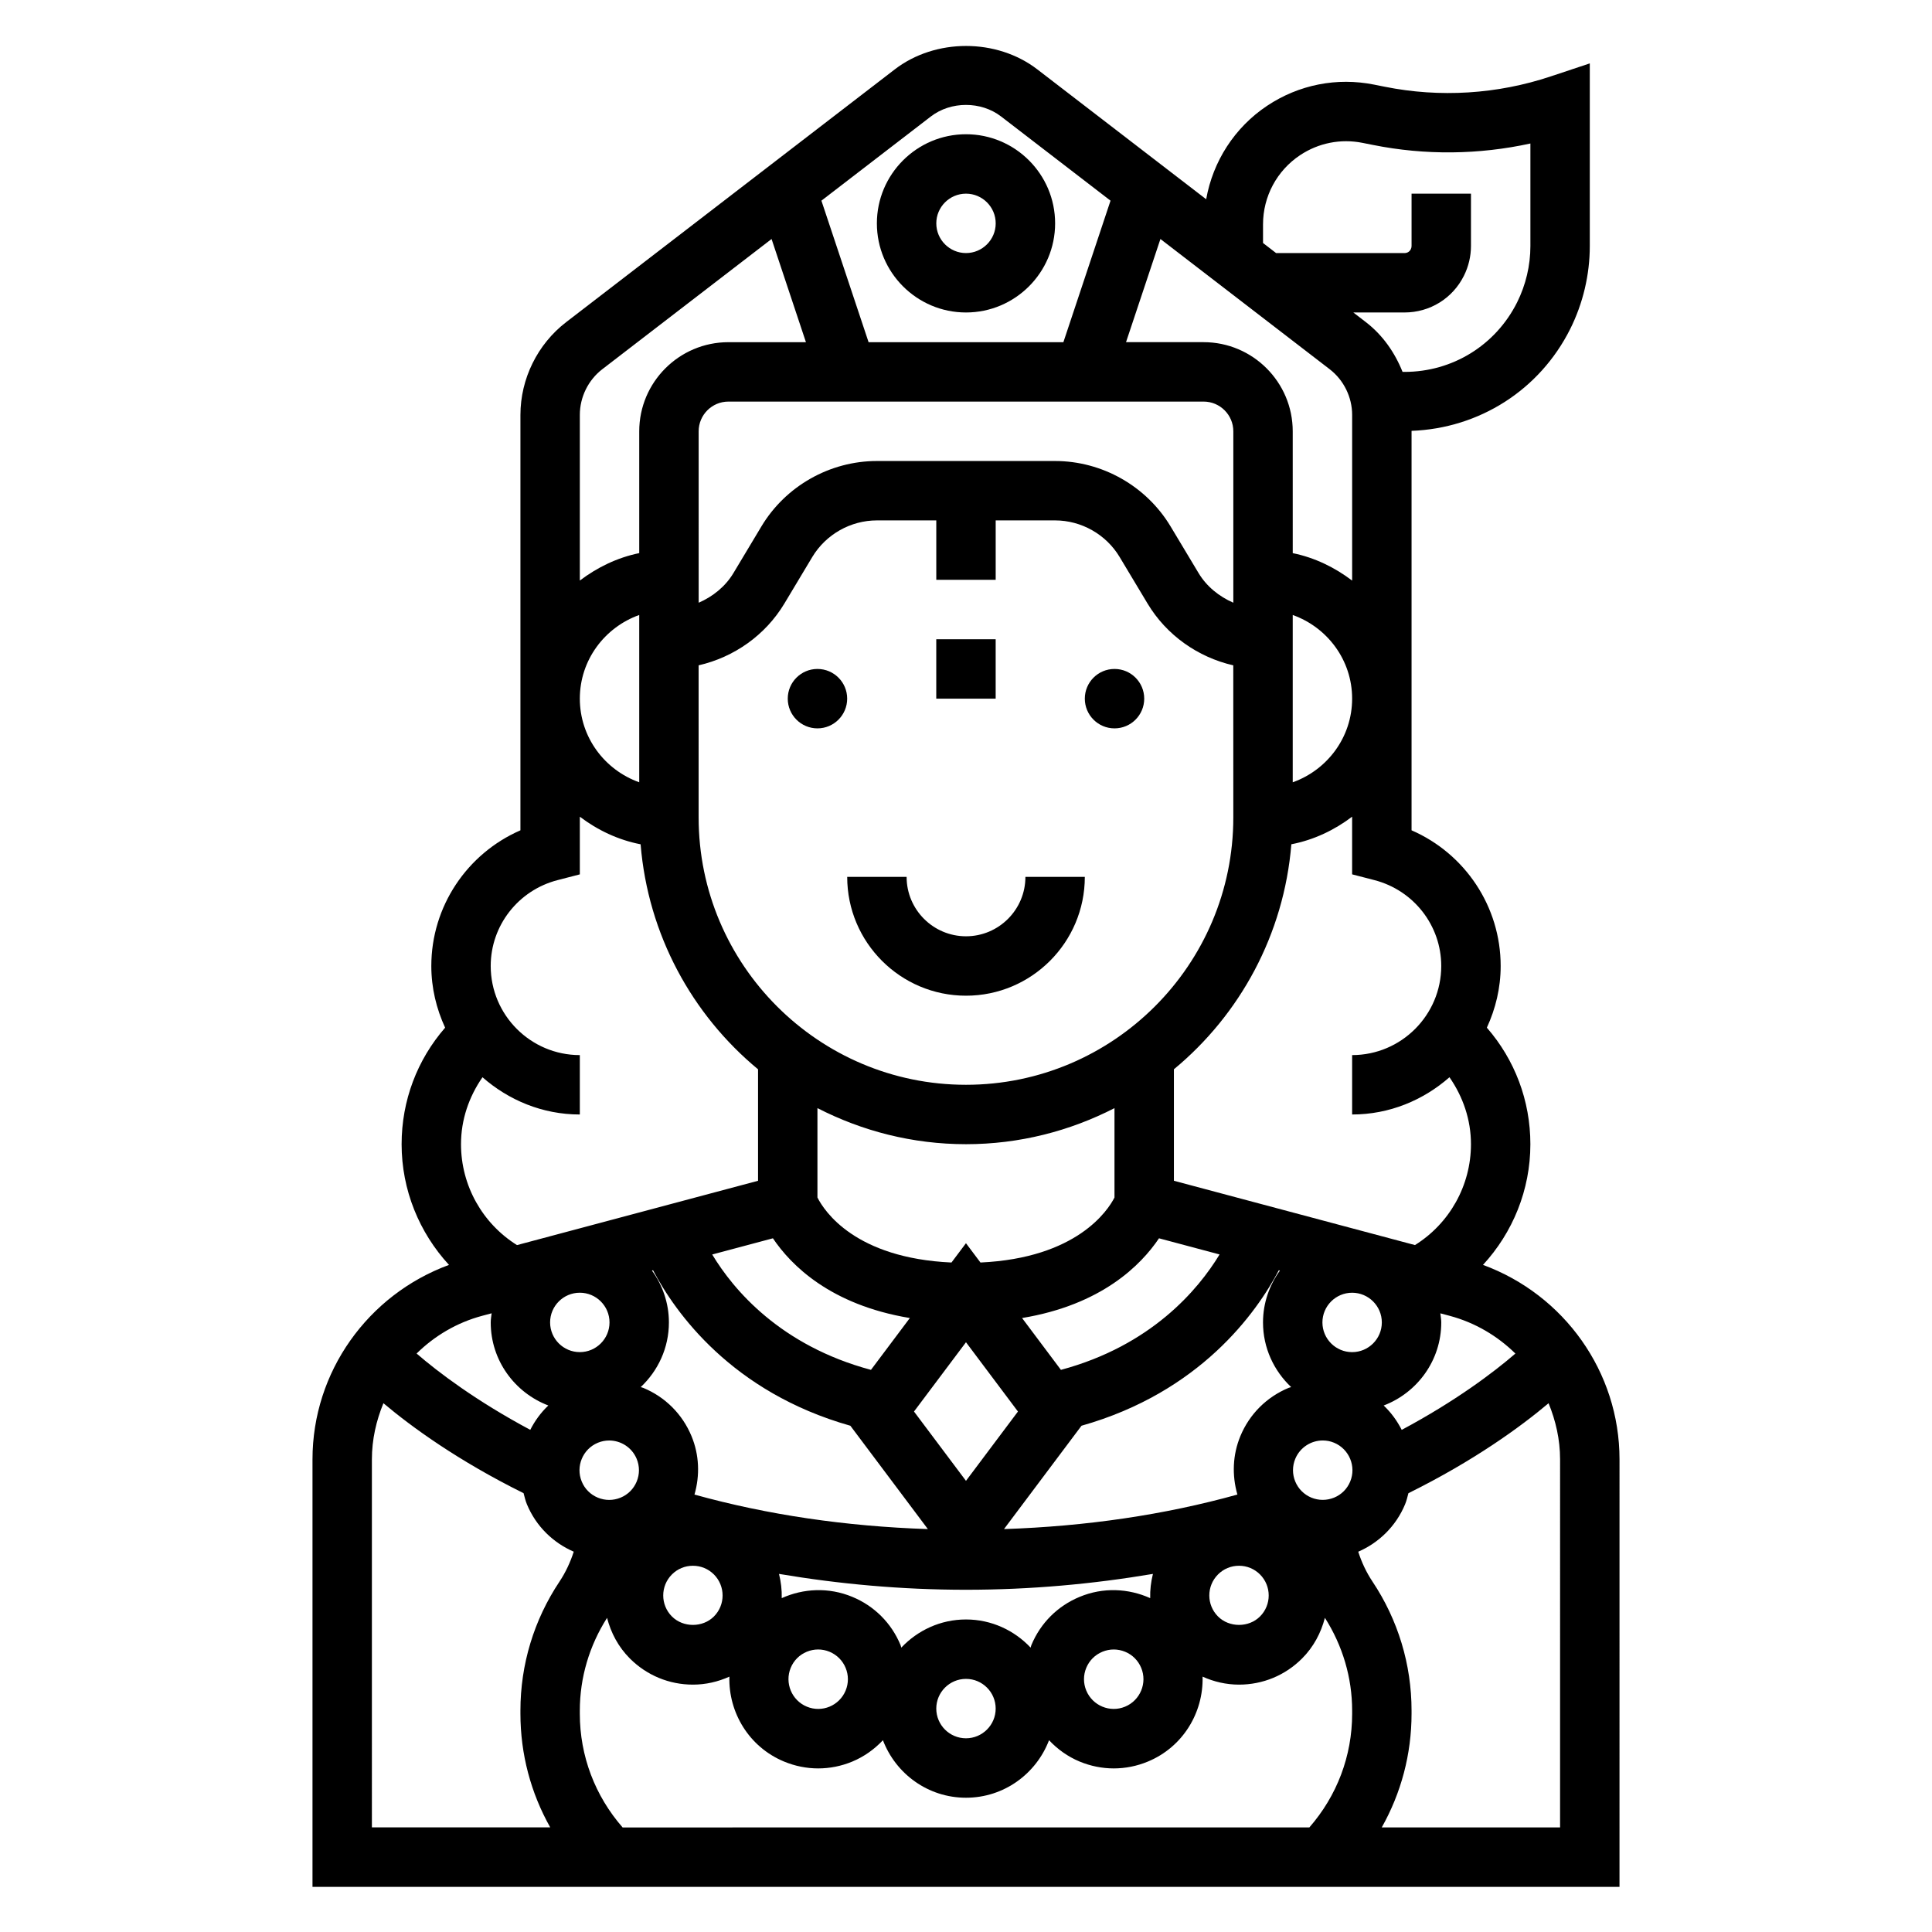 <?xml version="1.0" encoding="UTF-8"?>
<!-- Uploaded to: ICON Repo, www.iconrepo.com, Generator: ICON Repo Mixer Tools -->
<svg fill="#000000" width="800px" height="800px" version="1.1" viewBox="144 144 512 512" xmlns="http://www.w3.org/2000/svg">
 <g>
  <path d="m400 226.81c13.02 0 23.617-10.598 23.617-23.617 0-13.02-10.598-23.617-23.617-23.617s-23.617 10.598-23.617 23.617c0 13.023 10.594 23.617 23.617 23.617zm0-31.488c4.336 0 7.871 3.535 7.871 7.871 0 4.336-3.535 7.871-7.871 7.871s-7.871-3.535-7.871-7.871c-0.004-4.336 3.531-7.871 7.871-7.871z"/>
  <path d="m537.01 479.21c7.887-8.559 12.555-19.879 12.555-31.977 0-11.578-4.141-22.395-11.531-30.891 2.297-4.988 3.66-10.492 3.66-16.34 0-15.77-9.453-29.797-23.617-35.961v-105.86c17.957-0.668 33.961-10.832 42.051-27.008 3.387-6.785 5.184-14.375 5.184-21.957v-48.418l-10.359 3.449c-14.145 4.723-29.355 5.676-43.988 2.738l-2.801-0.559c-9.879-1.977-19.957 0.008-28.363 5.606-8.645 5.769-14.367 14.746-16.152 24.773l-44.723-34.402c-10.777-8.297-27.047-8.297-37.824 0l-87.066 66.969c-7.59 5.832-12.117 15.023-12.117 24.59v110.08c-14.16 6.172-23.617 20.191-23.617 35.961 0 5.848 1.363 11.352 3.66 16.344-7.391 8.492-11.531 19.309-11.531 30.887 0 12.098 4.668 23.418 12.555 31.977-21.473 7.894-36.172 28.316-36.172 51.539v113.29h346.37l0.004-113.29c0-23.223-14.699-43.645-36.172-51.539zm8.586 23.496c-5.754 4.977-15.832 12.586-30.125 20.223-1.219-2.394-2.801-4.582-4.785-6.453 8.895-3.383 15.262-11.934 15.262-22.012 0-0.828-0.156-1.605-0.242-2.418l2.512 0.668c6.738 1.809 12.641 5.34 17.379 9.992zm-43.262 95.449c0 11.211-4.039 21.781-11.344 30.133l-181.99 0.004c-7.305-8.363-11.34-18.926-11.34-30.137v-0.82c0-8.754 2.527-17.215 7.219-24.586 1.016 3.945 2.977 7.699 6.055 10.777 4.465 4.457 10.391 6.918 16.703 6.918 3.394 0 6.66-0.762 9.66-2.117-0.27 9.508 5.203 18.656 14.5 22.508 2.914 1.203 5.977 1.812 9.035 1.812 3.062 0 6.125-0.605 9.035-1.812 3.133-1.309 5.856-3.258 8.117-5.66 3.394 8.891 11.941 15.242 22.012 15.242 10.066 0 18.617-6.352 22.012-15.242 2.258 2.402 4.977 4.352 8.117 5.66 2.914 1.203 5.977 1.812 9.035 1.812 3.062 0 6.125-0.605 9.035-1.812 9.297-3.848 14.762-12.996 14.5-22.508 3.008 1.355 6.266 2.117 9.66 2.117 6.305 0 12.242-2.457 16.695-6.918 3.086-3.086 5.039-6.84 6.062-10.785 4.691 7.371 7.219 15.836 7.219 24.59zm-188.93-246.84c-9.141-3.258-15.742-11.918-15.742-22.168s6.606-18.91 15.742-22.168zm149.57-100.89c4.336 0 7.871 3.535 7.871 7.871v45.43c-3.754-1.637-7.062-4.273-9.219-7.871l-7.414-12.359c-6.418-10.691-18.141-17.324-30.602-17.324h-47.23c-12.461 0-24.184 6.637-30.59 17.32l-7.414 12.367c-2.156 3.598-5.465 6.234-9.219 7.871l-0.004-45.434c0-4.336 3.535-7.871 7.871-7.871zm33.398-8.582c3.731 2.867 5.961 7.402 5.961 12.109v43.91c-4.598-3.481-9.895-6.086-15.742-7.273l-0.004-32.293c0-13.02-10.598-23.617-23.617-23.617h-20.562l9.117-27.34zm-9.785 65.137c9.141 3.258 15.742 11.918 15.742 22.168s-6.606 18.91-15.742 22.168zm-157.44 13.34c9.367-2.148 17.688-7.981 22.719-16.367l7.414-12.367c3.594-5.965 10.141-9.672 17.102-9.672h15.742v15.742h15.742v-15.742h15.742c6.957 0 13.508 3.707 17.09 9.676l7.414 12.359c5.031 8.391 13.352 14.227 22.719 16.375l0.008 40.309c0 39.062-31.789 70.848-70.848 70.848-39.062 0-70.848-31.789-70.848-70.848l-0.004-40.312zm148.77 252.06c-2.969 2.984-8.156 2.984-11.133 0-3.07-3.07-3.07-8.062 0-11.133 1.48-1.488 3.457-2.305 5.566-2.305s4.078 0.82 5.566 2.305c3.07 3.074 3.07 8.07 0 11.133zm-29.102-4.856c-5.738-2.582-12.453-2.938-18.695-0.34-5.832 2.41-10.367 6.941-12.793 12.777-0.094 0.219-0.117 0.457-0.203 0.676-4.301-4.566-10.367-7.461-17.129-7.461s-12.832 2.898-17.137 7.461c-0.086-0.219-0.117-0.457-0.203-0.676-2.418-5.832-6.957-10.367-12.785-12.777-6.258-2.598-12.973-2.242-18.703 0.34 0.062-2.164-0.195-4.312-0.723-6.422 15.93 2.684 32.434 4.203 49.551 4.203 17.113 0 33.621-1.52 49.547-4.203-0.527 2.109-0.789 4.266-0.727 6.422zm-6.652 28.758c-4 1.668-8.621-0.25-10.289-4.266-0.805-1.938-0.805-4.086 0-6.023 0.812-1.945 2.312-3.449 4.266-4.258 0.977-0.402 1.992-0.605 3.016-0.605 1.023 0 2.039 0.203 3.016 0.605 1.945 0.805 3.449 2.312 4.258 4.258 1.664 4.004-0.25 8.625-4.266 10.289zm-34.297 0.512c0 4.344-3.535 7.871-7.871 7.871s-7.871-3.527-7.871-7.871 3.535-7.871 7.871-7.871c4.336-0.004 7.871 3.523 7.871 7.871zm-39.762-4.781c-1.66 4.016-6.273 5.945-10.289 4.266-4.008-1.66-5.918-6.281-4.266-10.289 0.805-1.945 2.312-3.457 4.258-4.258 0.977-0.402 1.992-0.605 3.008-0.605 1.023 0 2.047 0.203 3.023 0.605 1.938 0.812 3.449 2.312 4.258 4.258 0.809 1.938 0.809 4.082 0.008 6.023zm-34.906-19.633c-2.969 2.984-8.156 2.984-11.133 0-3.07-3.07-3.07-8.062 0-11.133 1.48-1.488 3.457-2.305 5.566-2.305s4.078 0.82 5.566 2.305c3.062 3.074 3.062 8.07 0 11.133zm-30.762-46.035c0.984-0.41 2-0.598 3-0.598 3.094 0 6.031 1.836 7.289 4.863 0.805 1.945 0.805 4.086 0 6.023-0.805 1.945-2.312 3.449-4.258 4.258h-0.008c-1.945 0.805-4.086 0.805-6.031 0-1.945-0.805-3.457-2.312-4.258-4.258-1.664-4.008 0.258-8.629 4.266-10.289zm97.559-26.637 13.773 18.363-13.773 18.367-13.777-18.367zm101.82 36.918c-0.805 1.945-2.312 3.457-4.258 4.258-1.953 0.797-4.094 0.797-6.039 0-1.938-0.812-3.449-2.312-4.258-4.258-0.805-1.938-0.805-4.078 0-6.023 1.258-3.031 4.195-4.863 7.289-4.863 1 0 2.016 0.188 3 0.598 4.004 1.668 5.926 6.289 4.266 10.289zm0.512-34.297c-4.336 0-7.871-3.527-7.871-7.871s3.535-7.871 7.871-7.871c4.336 0 7.871 3.527 7.871 7.871s-3.535 7.871-7.871 7.871zm-16.156 9.266c-0.219 0.086-0.457 0.117-0.676 0.203-5.824 2.426-10.367 6.957-12.785 12.785-2.062 4.984-2.25 10.383-0.789 15.492-19.355 5.383-40.102 8.422-61.852 9.148l20.539-27.387c31.426-8.895 46.383-29.953 52.293-41.203l0.293 0.078c-2.793 3.879-4.484 8.605-4.484 13.742 0 6.766 2.898 12.832 7.461 17.141zm-61.016-4.566-10.297-13.738c21.098-3.488 31.527-14.043 36.289-21.129l16.051 4.281c-5.656 9.34-18.125 24.168-42.043 30.586zm-25.164-59.805c14.176 0 27.535-3.496 39.359-9.555v23.688c-1.762 3.457-10.012 16.043-35.52 17.223l-3.84-5.117-3.84 5.117c-25.496-1.164-33.676-13.57-35.52-17.23v-23.688c11.82 6.066 25.18 9.562 39.359 9.562zm-51.16 24.938c4.762 7.078 15.191 17.641 36.289 21.129l-10.305 13.738c-23.992-6.422-36.441-21.215-42.074-30.574zm-31.766 8.473c5.902 11.25 20.867 32.309 52.293 41.203l20.539 27.387c-21.75-0.73-42.492-3.769-61.852-9.148 1.465-5.109 1.273-10.508-0.789-15.492-2.418-5.824-6.949-10.359-12.785-12.785-0.219-0.094-0.457-0.117-0.676-0.203 4.578-4.309 7.473-10.375 7.473-17.141 0-5.141-1.691-9.863-4.496-13.746zm-19.41 5.949c4.336 0 7.871 3.527 7.871 7.871s-3.535 7.871-7.871 7.871c-4.336 0-7.871-3.527-7.871-7.871-0.004-4.344 3.531-7.871 7.871-7.871zm228.29-86.59c0 13.02-10.598 23.617-23.617 23.617v15.742c9.91 0 18.871-3.801 25.797-9.871 3.578 5.164 5.695 11.223 5.695 17.742 0 10.98-5.707 21.035-14.84 26.734l-63.883-17.043v-29.543c17.5-14.477 29.164-35.699 31.125-59.629 5.992-1.164 11.414-3.762 16.105-7.312v15.281l5.902 1.527c10.434 2.703 17.715 12.055 17.715 22.754zm-47.23-196.54c0-7.383 3.668-14.234 9.809-18.324 4.902-3.258 10.777-4.418 16.539-3.273l2.809 0.559c13.793 2.762 28.023 2.606 41.699-0.387v27.184c0 5.148-1.219 10.305-3.519 14.91-5.691 11.371-17.121 18.434-29.832 18.434h-0.527c-2.047-5.125-5.273-9.77-9.723-13.188l-3.324-2.559h13.562c6.723 0 12.754-3.731 15.742-9.723 1.223-2.438 1.871-5.16 1.871-7.879v-13.887h-15.742v13.887c0 0.293-0.07 0.574-0.203 0.844-0.32 0.645-0.934 1.016-1.656 1.016h-34.039l-3.465-2.668zm-88.031-28.582c5.305-4.086 13.312-4.086 18.617 0l29 22.309-12.492 37.504h-51.625l-12.5-37.504zm-87.066 66.973 44.855-34.504 9.109 27.344h-20.562c-13.02 0-23.617 10.598-23.617 23.617v32.281c-5.848 1.195-11.148 3.793-15.742 7.273v-43.91c0-4.699 2.227-9.234 5.957-12.102zm-11.863 135.4 5.906-1.527v-15.281c4.691 3.551 10.117 6.148 16.105 7.312 1.961 23.93 13.625 45.152 31.125 59.629v29.543l-63.883 17.043c-9.129-5.703-14.836-15.758-14.836-26.738 0-6.519 2.117-12.578 5.691-17.742 6.926 6.066 15.883 9.871 25.797 9.871v-15.742c-13.02 0-23.617-10.598-23.617-23.617 0-10.699 7.281-20.051 17.711-22.75zm-19.98 115.46 2.512-0.668c-0.086 0.809-0.242 1.59-0.242 2.414 0 10.078 6.367 18.625 15.266 22.02-1.984 1.875-3.566 4.062-4.785 6.453-14.297-7.637-24.371-15.25-30.125-20.223 4.734-4.66 10.637-8.191 17.375-9.996zm-29.219 38.031c0-5.234 1.148-10.234 3.055-14.871 7.461 6.281 19.711 15.207 37.141 23.844 0.27 0.984 0.48 1.977 0.883 2.938 2.434 5.879 6.992 10.219 12.414 12.57-0.906 2.785-2.148 5.473-3.769 7.91-6.781 10.164-10.363 21.988-10.363 34.191v0.82c0 10.738 2.769 21.035 7.894 30.133h-47.254zm314.88 97.543h-47.254c5.125-9.102 7.894-19.398 7.894-30.137v-0.82c0-12.211-3.582-24.035-10.352-34.188-1.629-2.441-2.875-5.117-3.777-7.91 5.414-2.356 9.98-6.699 12.414-12.57 0.402-0.969 0.621-1.953 0.883-2.938 17.43-8.637 29.684-17.562 37.141-23.844 1.902 4.629 3.051 9.629 3.051 14.863z"/>
  <path d="m447.23 329.15c0 4.348-3.523 7.875-7.871 7.875s-7.871-3.527-7.871-7.875c0-4.348 3.523-7.871 7.871-7.871s7.871 3.523 7.871 7.871"/>
  <path d="m368.51 329.15c0 4.348-3.527 7.875-7.875 7.875-4.348 0-7.871-3.527-7.871-7.875 0-4.348 3.523-7.871 7.871-7.871 4.348 0 7.875 3.523 7.875 7.871"/>
  <path d="m392.12 313.41h15.742v15.742h-15.742z"/>
  <path d="m400 407.87c17.367 0 31.488-14.121 31.488-31.488h-15.742c0 8.684-7.062 15.742-15.742 15.742-8.684 0-15.742-7.062-15.742-15.742h-15.742c-0.008 17.367 14.113 31.488 31.48 31.488z"/>
 </g>
</svg>